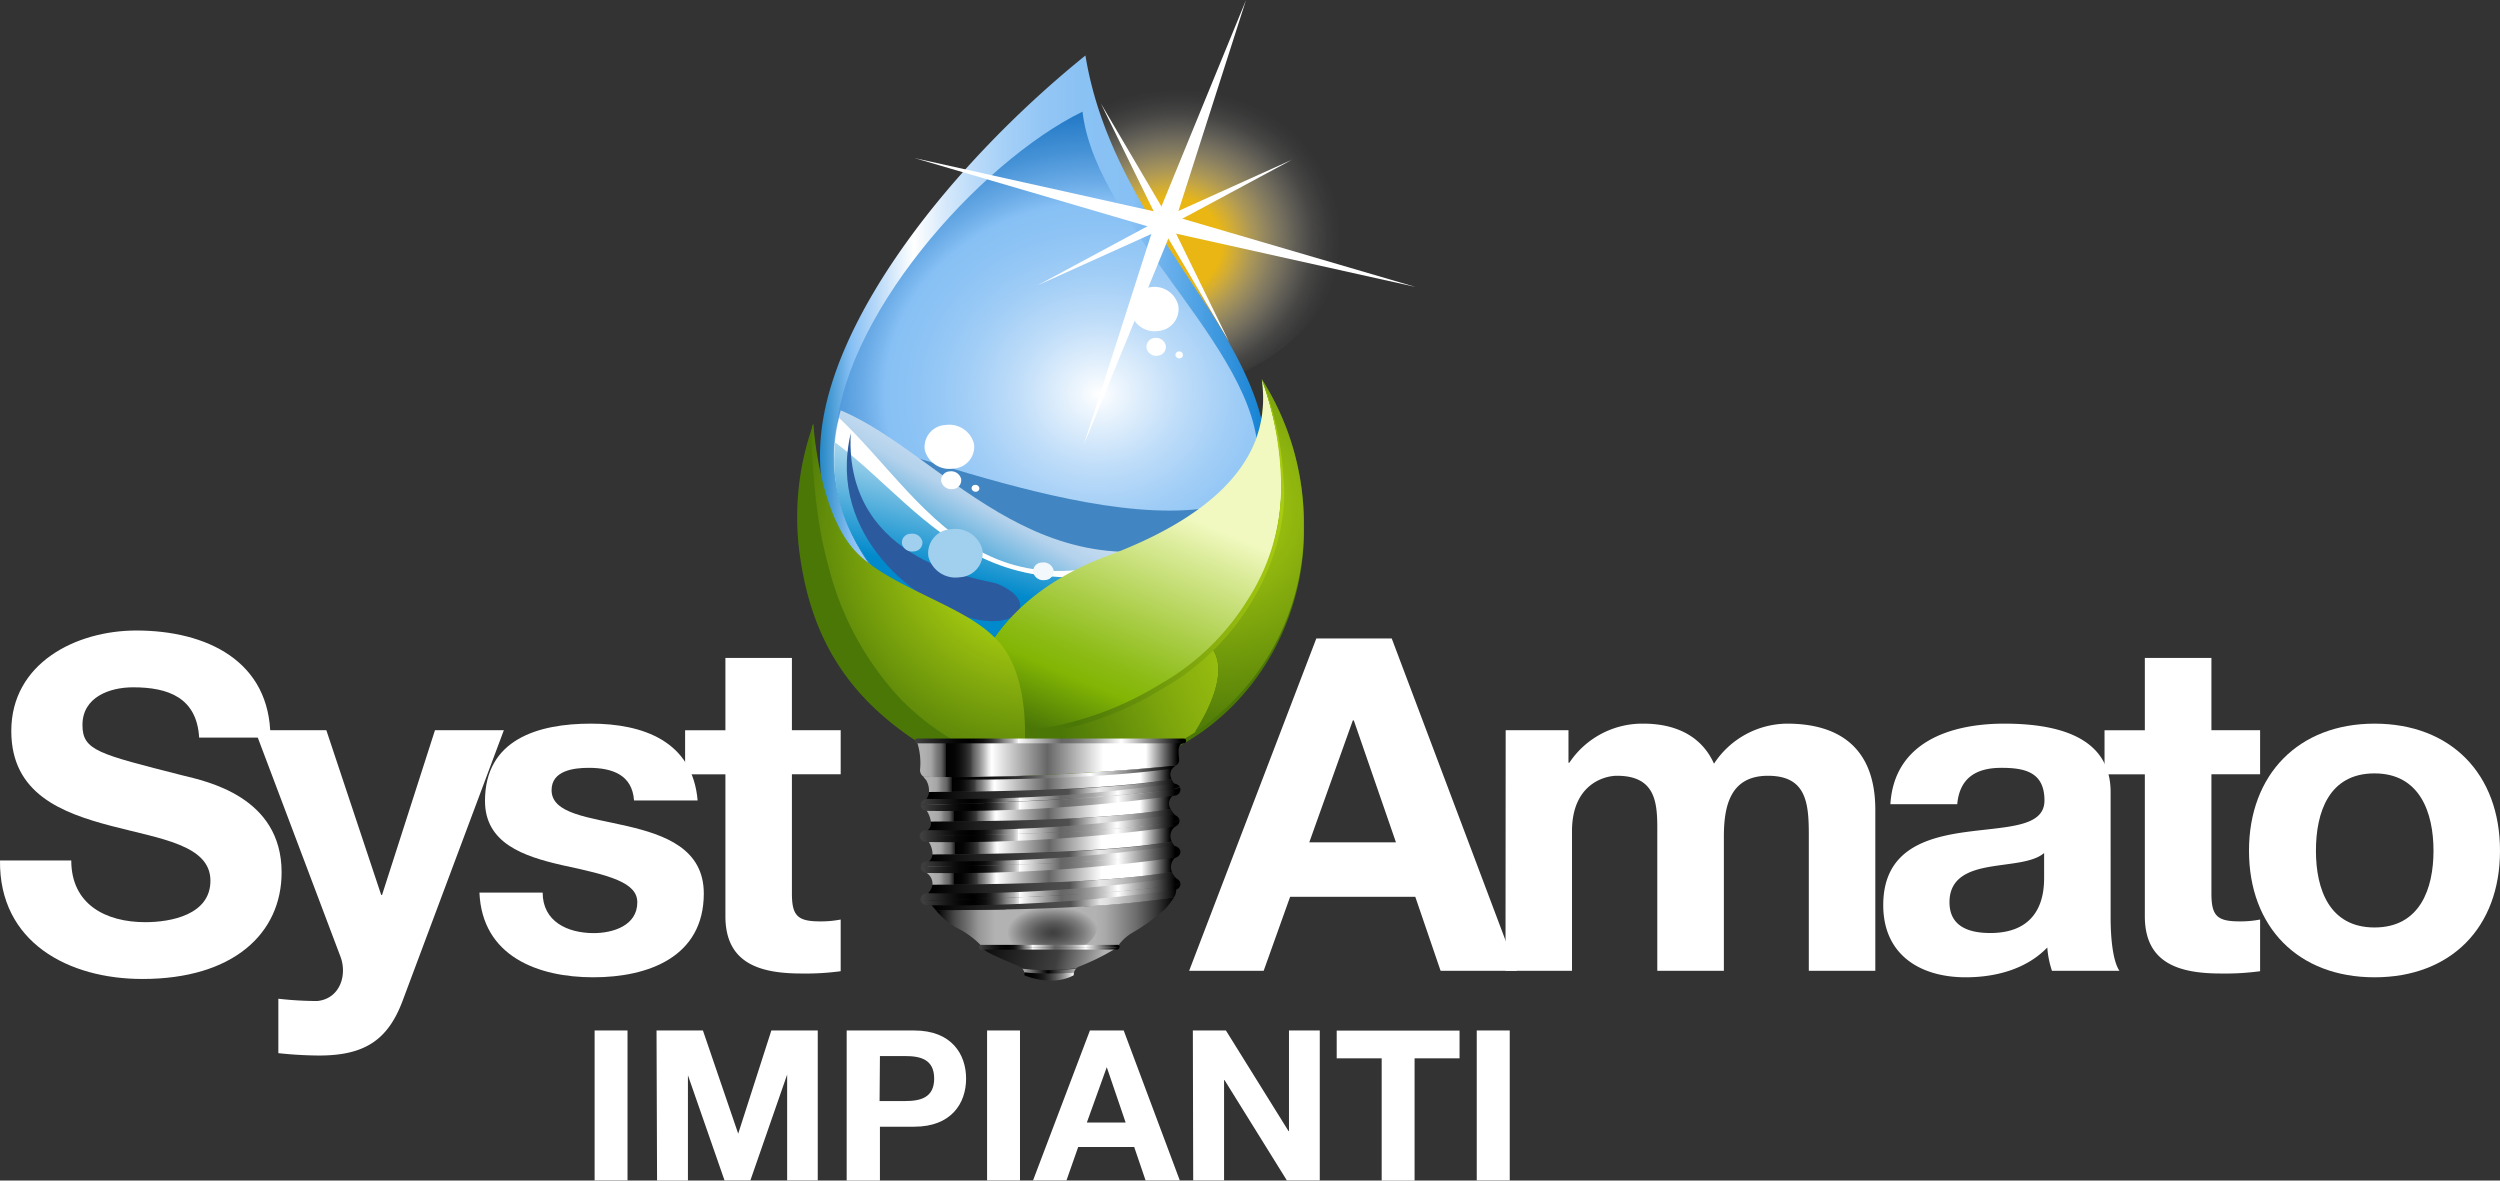 <svg xmlns="http://www.w3.org/2000/svg" xmlns:xlink="http://www.w3.org/1999/xlink" viewBox="0 0 283.46 133.85"><rect x="0" y="0" width="283.46" height="133.85" fill="#333333" stroke="none"/><defs><style>.cls-1,.cls-10,.cls-11,.cls-12,.cls-13,.cls-2,.cls-3,.cls-4,.cls-5,.cls-6,.cls-7,.cls-8,.cls-9{fill-rule:evenodd;}.cls-1{fill:url(#Sfumatura_senza_nome_4);}.cls-2{fill:url(#linear-gradient);}.cls-3{fill:url(#radial-gradient);}.cls-4,.cls-49{fill:#fff;}.cls-5{fill:#e0eff9;}.cls-6{fill:#4186c2;}.cls-7{fill:url(#GradientFill_3);}.cls-8{fill:url(#GradientFill_2);}.cls-9{fill:url(#GradientFill_1);}.cls-10{fill:#f2f8fc;}.cls-11{fill:url(#radial-gradient-2);}.cls-12{fill:#2c5a9e;}.cls-13{fill:#a1d0ee;}.cls-14{fill:#4b7707;}.cls-15{fill:url(#linear-gradient-2);}.cls-16{fill:url(#radial-gradient-3);}.cls-17{fill:url(#linear-gradient-3);}.cls-18{fill:url(#radial-gradient-4);}.cls-19{fill:url(#linear-gradient-4);}.cls-20{fill:none;}.cls-21{fill:url(#radial-gradient-5);}.cls-22{fill:url(#linear-gradient-5);}.cls-23{fill:url(#linear-gradient-6);}.cls-24{fill:url(#linear-gradient-7);}.cls-25{fill:url(#radial-gradient-6);}.cls-26{fill:url(#linear-gradient-8);}.cls-27{fill:url(#linear-gradient-9);}.cls-28{fill:url(#linear-gradient-10);}.cls-29{fill:url(#linear-gradient-11);}.cls-30{fill:url(#linear-gradient-12);}.cls-31{fill:url(#linear-gradient-13);}.cls-32{fill:url(#linear-gradient-14);}.cls-33{fill:url(#linear-gradient-15);}.cls-34{fill:url(#linear-gradient-16);}.cls-35{fill:url(#linear-gradient-17);}.cls-36{fill:url(#linear-gradient-18);}.cls-37{fill:url(#linear-gradient-19);}.cls-38{fill:url(#linear-gradient-20);}.cls-39{fill:url(#linear-gradient-21);}.cls-40{fill:url(#linear-gradient-22);}.cls-41{fill:url(#linear-gradient-23);}.cls-42{fill:url(#linear-gradient-24);}.cls-43{fill:url(#linear-gradient-25);}.cls-44{fill:url(#linear-gradient-26);}.cls-45{fill:url(#linear-gradient-27);}.cls-46{fill:url(#linear-gradient-28);}.cls-47{fill:url(#linear-gradient-29);}.cls-48{fill:url(#linear-gradient-30);}</style><radialGradient id="Sfumatura_senza_nome_4" cx="-295.85" cy="353.02" r="18.37" gradientTransform="matrix(1.02, -0.32, 0.29, 0.92, 331.87, -391.43)" gradientUnits="userSpaceOnUse"><stop offset="0.31" stop-color="#e9b614"/><stop offset="0.36" stop-color="#ebbd2b" stop-opacity="0.9"/><stop offset="0.49" stop-color="#f1d16b" stop-opacity="0.63"/><stop offset="0.62" stop-color="#f6e1a0" stop-opacity="0.41"/><stop offset="0.74" stop-color="#faeec9" stop-opacity="0.23"/><stop offset="0.84" stop-color="#fdf7e7" stop-opacity="0.1"/><stop offset="0.93" stop-color="#fefdf9" stop-opacity="0.03"/><stop offset="1" stop-color="#fff" stop-opacity="0"/></radialGradient><linearGradient id="linear-gradient" x1="92.98" y1="41.1" x2="143.64" y2="41.1" gradientUnits="userSpaceOnUse"><stop offset="0" stop-color="#2688c4"/><stop offset="0.07" stop-color="#87c0f4"/><stop offset="0.21" stop-color="#fff"/><stop offset="0.22" stop-color="#f9fcfe"/><stop offset="0.28" stop-color="#d6e9fb"/><stop offset="0.35" stop-color="#b9daf9"/><stop offset="0.42" stop-color="#a3cff7"/><stop offset="0.5" stop-color="#93c6f5"/><stop offset="0.58" stop-color="#8ac2f4"/><stop offset="0.7" stop-color="#87c0f4"/><stop offset="1" stop-color="#1381d3"/></linearGradient><radialGradient id="radial-gradient" cx="42.17" cy="41.81" r="43.46" gradientTransform="translate(79.46 4.52) scale(1.07 0.96)" gradientUnits="userSpaceOnUse"><stop offset="0" stop-color="#fff"/><stop offset="0.06" stop-color="#eaf4fd"/><stop offset="0.2" stop-color="#bfddf9"/><stop offset="0.33" stop-color="#a0cdf6"/><stop offset="0.44" stop-color="#8ec4f5"/><stop offset="0.52" stop-color="#87c0f4"/><stop offset="0.57" stop-color="#6dade8"/><stop offset="0.66" stop-color="#4692d6"/><stop offset="0.75" stop-color="#277cc8"/><stop offset="0.83" stop-color="#126cbe"/><stop offset="0.91" stop-color="#0463b8"/><stop offset="0.99" stop-color="#0060b6"/></radialGradient><linearGradient id="GradientFill_3" x1="109.93" y1="68.2" x2="121.06" y2="48.12" gradientUnits="userSpaceOnUse"><stop offset="0" stop-color="#0089cb"/><stop offset="0.44" stop-color="#b4d2ec"/><stop offset="1" stop-color="#fff"/></linearGradient><linearGradient id="GradientFill_2" x1="157.48" y1="75.91" x2="141.59" y2="70.13" gradientUnits="userSpaceOnUse"><stop offset="0" stop-color="#0089cb"/><stop offset="0.46" stop-color="#e9f3fb"/><stop offset="0.72" stop-color="#f6fafd"/><stop offset="1" stop-color="#fff"/></linearGradient><linearGradient id="GradientFill_1" x1="114.56" y1="67.42" x2="121.84" y2="40.24" gradientUnits="userSpaceOnUse"><stop offset="0" stop-color="#0089cb"/><stop offset="0.56" stop-color="#e9f3fb"/><stop offset="0.82" stop-color="#f6fafd"/><stop offset="1" stop-color="#fff"/></linearGradient><radialGradient id="radial-gradient-2" cx="158.64" cy="65.96" r="8.82" gradientTransform="translate(-26.02 4.52) scale(0.96 0.96)" gradientUnits="userSpaceOnUse"><stop offset="0.13" stop-color="#0060b6"/><stop offset="0.67" stop-color="#87c0f4"/><stop offset="0.78" stop-color="#9fcdf5"/><stop offset="0.99" stop-color="#d9ebf9"/></radialGradient><linearGradient id="linear-gradient-2" x1="132.44" y1="57.63" x2="120.95" y2="84.77" gradientUnits="userSpaceOnUse"><stop offset="0" stop-color="#f1f9c0"/><stop offset="0.13" stop-color="#daeb99"/><stop offset="0.43" stop-color="#abce49"/><stop offset="0.63" stop-color="#8dbc17"/><stop offset="0.74" stop-color="#82b504"/><stop offset="0.98" stop-color="#4b7707"/></linearGradient><radialGradient id="radial-gradient-3" cx="143.99" cy="83.11" r="4.1" gradientTransform="translate(-26.02 4.52) scale(0.96 0.96)" gradientUnits="userSpaceOnUse"><stop offset="0" stop-color="#f1f9c0"/><stop offset="0.1" stop-color="#eef7bb"/><stop offset="0.22" stop-color="#e6f2ae"/><stop offset="0.34" stop-color="#d9ea97"/><stop offset="0.47" stop-color="#c7df78"/><stop offset="0.6" stop-color="#afd050"/><stop offset="0.73" stop-color="#92bf1f"/><stop offset="0.79" stop-color="#82b504"/></radialGradient><linearGradient id="linear-gradient-3" x1="153.21" y1="70.32" x2="106.76" y2="89.71" gradientUnits="userSpaceOnUse"><stop offset="0.17" stop-color="#a8cc11"/><stop offset="0.27" stop-color="#9ec310"/><stop offset="0.44" stop-color="#82aa0d"/><stop offset="0.65" stop-color="#568108"/><stop offset="0.7" stop-color="#4b7707"/></linearGradient><radialGradient id="radial-gradient-4" cx="170.54" cy="55.19" r="27.4" gradientTransform="translate(-26.02 4.52) scale(0.96 0.96)" gradientUnits="userSpaceOnUse"><stop offset="0.13" stop-color="#a8cc11"/><stop offset="1" stop-color="#4b7707"/></radialGradient><linearGradient id="linear-gradient-4" x1="112.49" y1="63.31" x2="145.6" y2="63.31" gradientUnits="userSpaceOnUse"><stop offset="0.29" stop-color="#4b7707"/><stop offset="1" stop-color="#a8cc11"/></linearGradient><radialGradient id="radial-gradient-5" cx="149.89" cy="58.44" r="37.78" gradientTransform="translate(-26.02 4.52) scale(0.96 0.96)" gradientUnits="userSpaceOnUse"><stop offset="0.29" stop-color="#a8cc11"/><stop offset="0.8" stop-color="#4b7707"/></radialGradient><linearGradient id="linear-gradient-5" x1="115.91" y1="110.09" x2="122.03" y2="110.09" gradientUnits="userSpaceOnUse"><stop offset="0" stop-color="#b2b2b2"/><stop offset="0.3" stop-color="#3f3f3f"/><stop offset="0.48"/><stop offset="0.67" stop-color="#3f3f3f"/><stop offset="0.99" stop-color="#b2b2b2"/></linearGradient><linearGradient id="linear-gradient-6" x1="116.14" y1="110.71" x2="121.78" y2="110.71" gradientUnits="userSpaceOnUse"><stop offset="0"/><stop offset="0.15" stop-color="#030303"/><stop offset="0.28" stop-color="#0e0e0e"/><stop offset="0.4" stop-color="#1f1f1f"/><stop offset="0.52" stop-color="#383838"/><stop offset="0.63" stop-color="#585858"/><stop offset="0.74" stop-color="#7f7f7f"/><stop offset="0.85" stop-color="#aeaeae"/><stop offset="0.95" stop-color="#e2e2e2"/><stop offset="1" stop-color="#fff"/></linearGradient><linearGradient id="linear-gradient-7" x1="106.11" y1="104.56" x2="133.13" y2="104.56" gradientUnits="userSpaceOnUse"><stop offset="0.01"/><stop offset="0.02" stop-color="#0f0f0f"/><stop offset="0.08" stop-color="#494949"/><stop offset="0.14" stop-color="#767676"/><stop offset="0.18" stop-color="#979797"/><stop offset="0.23" stop-color="#ababab"/><stop offset="0.25" stop-color="#b2b2b2"/><stop offset="0.67" stop-color="#b2b2b2"/><stop offset="0.71" stop-color="#aaa"/><stop offset="0.76" stop-color="#939393"/><stop offset="0.84" stop-color="#6d6d6d"/><stop offset="0.92" stop-color="#3a3a3a"/><stop offset="1"/></linearGradient><radialGradient id="radial-gradient-6" cx="535.52" cy="489.32" r="7.22" gradientTransform="translate(-303.67 -119.31) scale(0.79 0.46)" gradientUnits="userSpaceOnUse"><stop offset="0.01" stop-color="#3f3f3f"/><stop offset="0.14" stop-color="#474747"/><stop offset="0.35" stop-color="#5b5b5b"/><stop offset="0.6" stop-color="#7d7d7d"/><stop offset="0.88" stop-color="#acacac"/><stop offset="0.91" stop-color="#b2b2b2"/></radialGradient><linearGradient id="linear-gradient-8" x1="105.06" y1="89.8" x2="133.27" y2="89.8" gradientUnits="userSpaceOnUse"><stop offset="0.02"/><stop offset="0.4" stop-color="#3f3f3f"/><stop offset="0.57" stop-color="#505050"/><stop offset="0.69" stop-color="#e8e8e8"/><stop offset="0.72" stop-color="#e0e0e0"/><stop offset="0.76" stop-color="#cbcbcb"/><stop offset="0.82" stop-color="#a8a8a8"/><stop offset="0.88" stop-color="#777"/><stop offset="0.94" stop-color="#393939"/><stop offset="1"/></linearGradient><linearGradient id="linear-gradient-9" x1="105.17" y1="93.26" x2="133.27" y2="93.26" xlink:href="#linear-gradient-8"/><linearGradient id="linear-gradient-10" x1="105.18" y1="96.82" x2="133.33" y2="96.82" xlink:href="#linear-gradient-8"/><linearGradient id="linear-gradient-11" x1="105.27" y1="100.48" x2="133.38" y2="100.48" xlink:href="#linear-gradient-8"/><linearGradient id="linear-gradient-12" x1="105.47" y1="101.74" x2="133.39" y2="101.74" xlink:href="#linear-gradient-8"/><linearGradient id="linear-gradient-13" x1="124.77" y1="109.54" x2="107.02" y2="104.73" gradientUnits="userSpaceOnUse"><stop offset="0" stop-color="#b2b2b2"/><stop offset="0.27" stop-color="#3f3f3f"/><stop offset="0.83"/></linearGradient><linearGradient id="linear-gradient-14" x1="104.76" y1="88.3" x2="133.31" y2="88.3" gradientUnits="userSpaceOnUse"><stop offset="0.01" stop-color="#b2b2b2"/><stop offset="0.03" stop-color="#afafaf"/><stop offset="0.05" stop-color="#a6a6a6"/><stop offset="0.06" stop-color="#979797"/><stop offset="0.07" stop-color="#818181"/><stop offset="0.09" stop-color="#656565"/><stop offset="0.1" stop-color="#434343"/><stop offset="0.11" stop-color="#1a1a1a"/><stop offset="0.11"/><stop offset="0.14" stop-color="#040404"/><stop offset="0.16" stop-color="#0f0f0f"/><stop offset="0.18" stop-color="#212121"/><stop offset="0.2" stop-color="#3b3b3b"/><stop offset="0.21" stop-color="#5d5d5d"/><stop offset="0.23" stop-color="#868686"/><stop offset="0.25" stop-color="#b6b6b6"/><stop offset="0.27" stop-color="#ededed"/><stop offset="0.28" stop-color="#fff"/><stop offset="0.49" stop-color="#666"/><stop offset="0.7" stop-color="#fff"/><stop offset="0.86" stop-color="#fff"/><stop offset="0.98"/></linearGradient><linearGradient id="linear-gradient-15" x1="105.06" y1="91.29" x2="133.19" y2="91.29" xlink:href="#linear-gradient-14"/><linearGradient id="linear-gradient-16" x1="105.22" y1="95" x2="133.27" y2="95" xlink:href="#linear-gradient-14"/><linearGradient id="linear-gradient-17" x1="105.06" y1="98.48" x2="133.38" y2="98.48" xlink:href="#linear-gradient-14"/><linearGradient id="linear-gradient-18" x1="104" y1="86.01" x2="134.12" y2="86.01" xlink:href="#linear-gradient-14"/><linearGradient id="linear-gradient-19" x1="104.76" y1="87.59" x2="133.31" y2="87.59" gradientUnits="userSpaceOnUse"><stop offset="0.01" stop-color="#b2b2b2"/><stop offset="0.03" stop-color="#afafaf"/><stop offset="0.05" stop-color="#a6a6a6"/><stop offset="0.06" stop-color="#979797"/><stop offset="0.07" stop-color="#818181"/><stop offset="0.09" stop-color="#656565"/><stop offset="0.1" stop-color="#434343"/><stop offset="0.11" stop-color="#1a1a1a"/><stop offset="0.11"/><stop offset="0.19" stop-color="#040404"/><stop offset="0.26" stop-color="#0f0f0f"/><stop offset="0.33" stop-color="#212121"/><stop offset="0.39" stop-color="#3b3b3b"/><stop offset="0.45" stop-color="#5d5d5d"/><stop offset="0.52" stop-color="#868686"/><stop offset="0.58" stop-color="#b6b6b6"/><stop offset="0.64" stop-color="#ededed"/><stop offset="0.66" stop-color="#fff"/><stop offset="0.85" stop-color="#666"/><stop offset="0.98"/></linearGradient><linearGradient id="linear-gradient-20" x1="103.68" y1="84.01" x2="134.54" y2="84.01" gradientUnits="userSpaceOnUse"><stop offset="0.01" stop-color="#3f3f3f"/><stop offset="0.04" stop-color="#323232"/><stop offset="0.1" stop-color="#171717"/><stop offset="0.15" stop-color="#060606"/><stop offset="0.2"/><stop offset="0.22" stop-color="#040404"/><stop offset="0.25" stop-color="#0f0f0f"/><stop offset="0.27" stop-color="#212121"/><stop offset="0.29" stop-color="#3b3b3b"/><stop offset="0.31" stop-color="#5d5d5d"/><stop offset="0.33" stop-color="#868686"/><stop offset="0.36" stop-color="#b6b6b6"/><stop offset="0.38" stop-color="#ededed"/><stop offset="0.38" stop-color="#fff"/><stop offset="0.54" stop-color="#666"/><stop offset="0.57" stop-color="#6d6d6d"/><stop offset="0.61" stop-color="#818181"/><stop offset="0.66" stop-color="#a1a1a1"/><stop offset="0.71" stop-color="#cdcdcd"/><stop offset="0.76" stop-color="#fff"/><stop offset="0.98"/></linearGradient><linearGradient id="linear-gradient-21" x1="110.98" y1="107.53" x2="126.93" y2="107.53" xlink:href="#linear-gradient-20"/><linearGradient id="linear-gradient-22" x1="110.98" y1="107.26" x2="126.93" y2="107.26" xlink:href="#linear-gradient-20"/><linearGradient id="linear-gradient-23" x1="104.38" y1="90.06" x2="133.8" y2="90.06" xlink:href="#linear-gradient-20"/><linearGradient id="linear-gradient-24" x1="104.38" y1="90.66" x2="133.85" y2="90.66" xlink:href="#linear-gradient-20"/><linearGradient id="linear-gradient-25" x1="104.27" y1="94.29" x2="133.74" y2="94.29" xlink:href="#linear-gradient-20"/><linearGradient id="linear-gradient-26" x1="104.27" y1="93.59" x2="133.74" y2="93.59" xlink:href="#linear-gradient-20"/><linearGradient id="linear-gradient-27" x1="104.38" y1="97.08" x2="133.84" y2="97.08" xlink:href="#linear-gradient-20"/><linearGradient id="linear-gradient-28" x1="104.37" y1="97.8" x2="133.85" y2="97.8" xlink:href="#linear-gradient-20"/><linearGradient id="linear-gradient-29" x1="104.4" y1="101.44" x2="133.85" y2="101.44" xlink:href="#linear-gradient-20"/><linearGradient id="linear-gradient-30" x1="104.37" y1="100.84" x2="133.85" y2="100.84" xlink:href="#linear-gradient-20"/></defs><title>Risorsa 16</title><g id="Livello_2" data-name="Livello 2"><g id="Livello_1-2" data-name="Livello 1"><path class="cls-1" d="M152.14,30.39c-3.68,10.08-15.4,16-26.18,13.23s-16.55-13.2-12.87-23.28,15.4-16,26.18-13.23S155.82,20.31,152.14,30.39Z"/><path class="cls-2" d="M93.05,49.78a24.22,24.22,0,0,0,24,26.13c14.68.11,26.17-8.54,26.56-23.21s-17.3-26.56-20.54-46.41C107.61,18.79,94.08,36.27,93.05,49.78Z"/><path class="cls-3" d="M94.69,50.35c-.31,14.08,10,22.59,22.85,23.77s23.4-8.37,25-20.93S124.31,26.3,122.74,12.66C111.07,18.35,95,36.28,94.69,50.35Z"/><path class="cls-4" d="M128.21,35.39a2.77,2.77,0,0,0,3.13,2.14,2.5,2.5,0,0,0,2.27-2.83,2.76,2.76,0,0,0-3.12-2.14A2.51,2.51,0,0,0,128.21,35.39Z"/><path class="cls-4" d="M130,39.46a1.11,1.11,0,0,0,1.26.87,1,1,0,0,0,.92-1.14,1.12,1.12,0,0,0-1.26-.87A1,1,0,0,0,130,39.46Z"/><path class="cls-4" d="M133.28,40.29a.43.43,0,0,0,.49.34.39.39,0,0,0,.35-.45.42.42,0,0,0-.48-.33A.39.39,0,0,0,133.28,40.29Z"/><path class="cls-5" d="M125.26,67.66a1.07,1.07,0,0,0,1.21.83,1,1,0,0,0,.88-1.09,1.07,1.07,0,0,0-1.21-.83A1,1,0,0,0,125.26,67.66Z"/><path class="cls-4" d="M113,71c4.64.57,5.07-2,1-2.91-1-.21-5.93.55-15.44-9.07C101.86,66.74,108.31,70.42,113,71Z"/><path class="cls-6" d="M95.28,50.49c-1.33,11.7,8.35,22.19,21.13,23.36S140.17,67.06,142.1,56C128.11,63.22,95.65,47.25,95.28,50.49Z"/><path class="cls-7" d="M95.33,46.53c12.22,5.14,23.64,23.38,45.85,12.8-3.4,9.29-13.51,15.56-24.77,14.52C101.81,72.51,91.48,59,95.33,46.53Z"/><path class="cls-8" d="M142,56.49c-29.1,18.7-36,1.19-46.85-9.1C92,59.72,102.25,72.55,116.41,73.85,128.78,75,139.79,67.32,142,56.49Z"/><path class="cls-9" d="M141,60C112.9,73.61,105.8,58.46,94.7,50.17c-1.37,11.66,9,22.49,21.91,23.68C127.6,74.86,137.41,68.92,141,60Z"/><path class="cls-4" d="M104.85,51a2.87,2.87,0,0,0,3.24,2.13,2.48,2.48,0,0,0,2.35-2.8,2.9,2.9,0,0,0-3.25-2.14A2.49,2.49,0,0,0,104.85,51Z"/><path class="cls-10" d="M117.15,64.91a1.17,1.17,0,0,0,1.31.86,1,1,0,0,0,1-1.13,1.17,1.17,0,0,0-1.31-.86A1,1,0,0,0,117.15,64.91Z"/><path class="cls-4" d="M106.72,54.58a1.18,1.18,0,0,0,1.32.87,1,1,0,0,0,.94-1.14,1.16,1.16,0,0,0-1.31-.86A1,1,0,0,0,106.72,54.58Z"/><path class="cls-4" d="M110.17,55.42a.45.45,0,0,0,.51.33.38.38,0,0,0,.36-.44.45.45,0,0,0-.51-.33A.38.38,0,0,0,110.17,55.42Z"/><path class="cls-11" d="M135.74,66.25c2.82-3.56.51-5.1-2.38-2.13-.68.7-3.79,5.54-17.83,8.95C124.75,73.84,132.92,69.81,135.74,66.25Z"/><path class="cls-12" d="M110,70.07c5.7,1.49,7.83-2,3-3.9-1.25-.49-17.3-2.11-16.54-17.05C93.71,60.94,104.26,68.58,110,70.07Z"/><path class="cls-13" d="M102.27,61.66a1.17,1.17,0,0,0,1.31.86,1,1,0,0,0,1-1.13,1.17,1.17,0,0,0-1.31-.87A1,1,0,0,0,102.27,61.66Z"/><path class="cls-13" d="M105.26,63.09a3.18,3.18,0,0,0,3.57,2.36,2.72,2.72,0,0,0,2.57-3.08A3.18,3.18,0,0,0,107.83,60,2.73,2.73,0,0,0,105.26,63.09Z"/><path class="cls-14" d="M143.07,43s0,0,0,0c.95,7-2.3,14.5-17.58,20.3-6.44,2.44-10.37,5.94-12.77,9.46-4.14-4-12.69-6-16.19-10.36-3.82-4.77-4.33-14.18-4.33-14.18l-.16.39a31.13,31.13,0,0,0-1.24,15.07c1.4,9,5.48,15.07,12.35,19.85a26,26,0,0,0,10.68,4.07A33.31,33.31,0,0,0,125,87.52a30.19,30.19,0,0,0,3-.64c12.36-3.35,20-14.93,19.86-27.06A31.05,31.05,0,0,0,143.07,43Z"/><path class="cls-15" d="M143.07,43s0,0,0,0c.59,4.26-.44,8.74-4.94,12.9-2.76,2.55-6.83,5-12.64,7.16C111.5,68.3,109.3,78.51,109,83a30.7,30.7,0,0,0,3.46.31c7,.29,17.62-2.87,24.85-9.88a27.26,27.26,0,0,0,4.06-4.93C145.44,62.17,146.9,53.73,143.07,43Z"/><path class="cls-16" d="M109.78,83.79s.12.56,1.77,1.06a32.65,32.65,0,0,0,4.62,1,24.44,24.44,0,0,1-6.41-2.34C109.77,83.69,109.78,83.79,109.78,83.79Z"/><path class="cls-17" d="M137.35,73.43c-7.23,7-17.81,10.17-24.85,9.88A30.7,30.7,0,0,1,109,83a17.64,17.64,0,0,0,0,1.93c1.19,1.38,4.78,2.32,6.91,2.52l.38.06A41.53,41.53,0,0,0,128,86.36a26.35,26.35,0,0,0,7.5-3.33C139.2,77.07,138.19,74.44,137.35,73.43Z"/><path class="cls-18" d="M143.07,43c3.83,10.71,2.37,19.15-1.66,25.48a27.26,27.26,0,0,1-4.06,4.93c.84,1,1.85,3.64-1.88,9.6.49-.32,1-.66,1.45-1a27.57,27.57,0,0,0,10.91-22.4A30.39,30.39,0,0,0,143.07,43Z"/><path class="cls-19" d="M145.54,54.57a35.77,35.77,0,0,0-2.46-11.52,36.8,36.8,0,0,1,2.17,11.52A23.58,23.58,0,0,1,141.47,68a28.27,28.27,0,0,1-4.24,5.3,27.79,27.79,0,0,1-5.82,4.35,36.5,36.5,0,0,1-18.91,5.4v.5a36.47,36.47,0,0,0,19.22-5.41,27,27,0,0,0,5.86-4.41,28.33,28.33,0,0,0,3.74-4.55C144.54,64.29,145.93,58.84,145.54,54.57Z"/><path class="cls-20" d="M93.67,64.23A57.11,57.11,0,0,1,92,48.39,29.89,29.89,0,0,0,90.52,61c.06.74.14,1.49.27,2.27a27.35,27.35,0,0,0,12.35,19.61A25.1,25.1,0,0,0,114.78,87C109.83,85.72,98,80.91,93.67,64.23Z"/><path class="cls-21" d="M116.22,83c0-3-.51-7-2.52-9.67s-5.56-4.22-9.15-6c-3.15-1.55-6.25-3.14-8-5.34-3.82-4.72-4.33-14-4.33-14l-.16.39a57.11,57.11,0,0,0,1.64,15.84C98,80.91,109.83,85.72,114.78,87c.77.07,1.22.08,1.22.08A31.24,31.24,0,0,0,116.22,83Z"/><path class="cls-14" d="M102.11,79.25A34.14,34.14,0,0,1,94,64.47a47.42,47.42,0,0,1-1.22-5.75A81,81,0,0,1,92,49.21a72.11,72.11,0,0,0,.45,9.55,47.4,47.4,0,0,0,1,5.25,33.8,33.8,0,0,0,8.27,15.64,29.16,29.16,0,0,0,11.6,7.19c.58.09,1.08.14,1.49.18.6.06,1,.07,1.15.07v0A28.54,28.54,0,0,1,102.11,79.25Z"/><path class="cls-22" d="M121.78,110.25a.75.75,0,0,1,.25-.42,28,28,0,0,1-6.12,0,.78.78,0,0,1,.23.45A28.52,28.52,0,0,0,121.78,110.25Z"/><path class="cls-23" d="M121.78,110.25a28.52,28.52,0,0,1-5.64,0,.88.88,0,0,1,0,.33s3.07,1.36,5.6,0A1.23,1.23,0,0,1,121.78,110.25Z"/><path class="cls-24" d="M106.11,103.21a8.82,8.82,0,0,0,2.23,1.92,10.13,10.13,0,0,1,3,2.18s0,0,0,.09h15.32a5.44,5.44,0,0,1,1.56-1.54,22.82,22.82,0,0,0,3.91-2.81,10,10,0,0,0,1-1.33C124.73,103.17,111.07,103.15,106.11,103.21Z"/><path class="cls-25" d="M124.43,105c0,1.83-2.55,3.31-5.7,3.31S113,106.78,113,105s2.55-3.31,5.7-3.31S124.43,103.12,124.43,105Z"/><path class="cls-26" d="M133.27,89a2.59,2.59,0,0,1-.43-.64c-8.92,1.49-23.44,1.38-27.51,1.45a1.43,1.43,0,0,1-.27.73v.71c5.16-.09,21.8-.63,28.13-1.81Z"/><path class="cls-27" d="M133.27,92.44a3,3,0,0,1-.53-.7c-8.86,1.44-23,1.35-27.19,1.41a1.06,1.06,0,0,1-.38,1l0,.62c4.86-.06,21.78-.36,28.05-1.64Z"/><path class="cls-28" d="M133.27,96a2,2,0,0,1-.4-.56c-8.65,1.45-22.59,1.4-27.14,1.46a1.3,1.3,0,0,1-.46.83l-.09.53c4.81,0,21.79-.29,28.15-1.58Z"/><path class="cls-29" d="M133.38,99.6a2.34,2.34,0,0,1-.5-.74c-8.65,1.45-22.6,1.39-27.15,1.45a1.77,1.77,0,0,1-.46.92l.2.87c5.33-.14,21.83-.65,27.91-1.82Z"/><path class="cls-30" d="M133.38,100.28c-6.08,1.17-22.58,1.68-27.91,1.82l.12.49.52.62c5-.06,18.62,0,27-1.49a1.36,1.36,0,0,0,.25-.85Z"/><path class="cls-31" d="M111.32,107.4a2,2,0,0,0,.5.45c.64.45,3.38,1.54,3.91,1.81a.93.93,0,0,1,.18.13,28,28,0,0,0,6.12,0,1.21,1.21,0,0,1,.25-.17,27.35,27.35,0,0,0,4.23-2.08l.13-.18Z"/><path class="cls-32" d="M105.33,89.8c4.07-.07,18.59,0,27.51-1.45a1.15,1.15,0,0,1,.43-1.53l0,0a258.23,258.23,0,0,1-28.55,1.29,1.63,1.63,0,0,1,.3.36A2.36,2.36,0,0,1,105.33,89.8Z"/><path class="cls-33" d="M132.74,91.74a1.11,1.11,0,0,1,.32-1.57l.13-.74c-6.33,1.18-23,1.72-28.13,1.81v.65a3.34,3.34,0,0,1,.49,1.26C109.75,93.09,123.88,93.18,132.74,91.74Z"/><path class="cls-34" d="M105.73,96.87c4.55-.06,18.49,0,27.14-1.46a1.3,1.3,0,0,1,.4-1.7v-.57c-6.27,1.28-23.19,1.58-28.05,1.64l0,.56A2.53,2.53,0,0,1,105.73,96.87Z"/><path class="cls-35" d="M105.73,100.31c4.55-.06,18.5,0,27.15-1.45a1.41,1.41,0,0,1,.5-1.71l0-.5C127,97.94,110,98.19,105.18,98.23l-.12.74A1.51,1.51,0,0,1,105.73,100.31Z"/><path class="cls-36" d="M134.12,84.28v-.36L104,84.19a7.71,7.71,0,0,1,.32,3.08.88.88,0,0,0,.44.82,258.23,258.23,0,0,0,28.55-1.29.72.72,0,0,0,.39-.62C133.7,85.73,133.38,84.46,134.12,84.28Z"/><path class="cls-37" d="M132.93,87.14a1.75,1.75,0,0,1,.34-.32l0,0a258.23,258.23,0,0,1-28.55,1.29,1.39,1.39,0,0,1,.23.25C110.13,88.47,123.68,88.44,132.93,87.14Z"/><path class="cls-38" d="M104,84.28h30.22a.27.27,0,1,0,0-.54H104a.27.27,0,1,0,0,.54Z"/><path class="cls-39" d="M111.29,107.67h15.33a.29.29,0,0,0,.31-.27H111A.29.29,0,0,0,111.29,107.67Z"/><path class="cls-40" d="M126.62,107.13H111.29a.29.29,0,0,0-.31.27h16A.29.29,0,0,0,126.62,107.13Z"/><path class="cls-41" d="M132.91,88.87a182.91,182.91,0,0,1-27.67,1.71.77.77,0,0,0-.86.62s0,0,0,0c4.28,0,23.35-.62,29.42-1.94A.82.82,0,0,0,132.91,88.87Z"/><path class="cls-42" d="M133.8,89.31c-6.07,1.32-25.14,1.89-29.42,1.94a.73.73,0,0,0,.71.69,186.52,186.52,0,0,0,28.12-1.73.71.71,0,0,0,.63-.8A.3.3,0,0,0,133.8,89.31Z"/><path class="cls-43" d="M104.27,94.79a.72.72,0,0,0,.72.68,185.33,185.33,0,0,0,28.12-1.73.71.71,0,0,0,.63-.7C127.43,94.52,107.25,94.76,104.27,94.79Z"/><path class="cls-44" d="M133.73,92.94a.8.8,0,0,0-.93-.54,181.86,181.86,0,0,1-27.67,1.72.77.77,0,0,0-.86.61v.06c3,0,23.16-.27,29.47-1.75A.34.34,0,0,0,133.73,92.94Z"/><path class="cls-45" d="M133.84,96.48a.8.8,0,0,0-.93-.54,182.91,182.91,0,0,1-27.67,1.71.79.79,0,0,0-.86.59c3.36,0,23.17-.22,29.46-1.71Z"/><path class="cls-46" d="M104.38,98.24v0a.72.72,0,0,0,.71.74,186.52,186.52,0,0,0,28.12-1.73.7.7,0,0,0,.63-.75C127.55,98,107.74,98.22,104.38,98.24Z"/><path class="cls-47" d="M104.4,102.13a.77.77,0,0,0,.69.51,186.8,186.8,0,0,0,28.12-1.74.7.7,0,0,0,.64-.72C127.75,101.52,108.1,102,104.4,102.13Z"/><path class="cls-48" d="M133.84,100.11a.8.8,0,0,0-.93-.54,182.91,182.91,0,0,1-27.67,1.71.77.77,0,0,0-.86.61.65.65,0,0,0,0,.24c3.7-.09,23.35-.61,29.45-1.95A.17.17,0,0,1,133.84,100.11Z"/><polygon class="cls-4" points="160.48 32.53 132.75 26.36 122.88 50.45 130.76 25.85 103.68 17.92 131.41 24.09 141.28 0 133.4 24.6 160.48 32.53"/><polygon class="cls-4" points="139.35 38.74 131.83 25.95 117.65 32.35 131.32 25 124.81 11.71 132.33 24.5 146.51 18.1 132.84 25.45 139.35 38.74"/><path class="cls-49" d="M67.42,116.84h3.73v17H67.42Z"/><path class="cls-49" d="M74.44,116.84H79.7l4,11.7h0l3.76-11.7h5.26v17H89.25v-12h0l-4.17,12H82.15L78,121.92h0v11.93h-3.5Z"/><path class="cls-49" d="M96,116.84h7.66c4.24,0,5.88,2.7,5.88,5.46s-1.64,5.45-5.88,5.45H99.77v6.1H96Zm3.73,8h2.91c1.73,0,3.28-.38,3.28-2.55s-1.55-2.55-3.28-2.55H99.77Z"/><path class="cls-49" d="M111.92,116.84h3.73v17h-3.73Z"/><path class="cls-49" d="M123.58,116.84h3.83l6.36,17h-3.88l-1.29-3.79h-6.35l-1.33,3.79h-3.79Zm-.35,10.44h4.4L125.49,121h0Z"/><path class="cls-49" d="M135.25,116.84H139l7.1,11.41h.05V116.84h3.49v17h-3.73l-7.07-11.38h-.05v11.38h-3.5Z"/><path class="cls-49" d="M156.66,120h-5.1v-3.15h13.93V120h-5.1v13.86h-3.73Z"/><path class="cls-49" d="M167.44,116.84h3.74v17h-3.74Z"/><path class="cls-49" d="M8.08,97.56c0,5,3.93,7,8.39,7,2.92,0,7.39-.84,7.39-4.7,0-4.06-5.69-4.75-11.27-6.22S1.28,90,1.28,82.89c0-7.7,7.33-11.4,14.18-11.4,7.92,0,15.2,3.43,15.2,12.14H22.58c-.27-4.54-3.51-5.7-7.49-5.7-2.66,0-5.74,1.11-5.74,4.27,0,2.91,1.81,3.28,11.32,5.71,2.76.68,11.26,2.42,11.26,11,0,6.92-5.47,12.09-15.78,12.09C7.76,111-.11,106.85,0,97.56Z"/><path class="cls-49" d="M45.64,113.5c-1.65,4.38-4.25,6.18-9.46,6.18a44.73,44.73,0,0,1-4.62-.27v-6.17a40,40,0,0,0,4.41.26c2.6-.26,3.45-3,2.6-5.12L28.91,82.79H37l6.22,18.68h.1l6-18.68h7.81Z"/><path class="cls-49" d="M61.53,101.21c0,3.27,2.81,4.59,5.79,4.59,2.18,0,4.94-.85,4.94-3.49,0-2.27-3.13-3.06-8.55-4.22-4.36-1-8.72-2.48-8.72-7.28,0-7,6.06-8.76,12-8.76s11.53,2,12.11,8.71H71.89c-.21-2.91-2.45-3.7-5.15-3.7-1.71,0-4.2.32-4.2,2.53,0,2.7,4.25,3.07,8.55,4.07s8.71,2.58,8.71,7.65c0,7.18-6.26,9.5-12.53,9.5s-12.6-2.37-12.91-9.6Z"/><path class="cls-49" d="M89.79,82.79h5.53v5H89.79v13.51c0,2.53.64,3.17,3.19,3.17a11.58,11.58,0,0,0,2.34-.21v5.86a29.31,29.31,0,0,1-4.41.26c-4.62,0-8.66-1.06-8.66-6.49V87.8H77.68v-5h4.57V74.6h7.54Z"/><path class="cls-49" d="M149.25,72.39h8.55L172,110.07h-8.66l-2.87-8.39H146.28l-3,8.39h-8.45Zm-.8,23.12h9.83L153.5,81.68h-.11Z"/><path class="cls-49" d="M170.72,82.79h7.12v3.69h.1a9.94,9.94,0,0,1,8.4-4.43c3.45,0,6.53,1.26,8,4.54a10,10,0,0,1,8.29-4.54c5.84,0,10,2.69,10,9.76v18.26h-7.54V94.61c0-3.64-.32-6.65-4.63-6.65s-5,3.48-5,6.91v15.2h-7.55V94.77c0-3.17.21-6.81-4.57-6.81-1.48,0-5.1,1-5.1,6.28v15.83h-7.54Z"/><path class="cls-49" d="M214.34,91.18c.43-7,6.75-9.13,12.91-9.13,5.47,0,12.06,1.21,12.06,7.76V104c0,2.48.27,5,1,6.07h-7.65a10.67,10.67,0,0,1-.53-2.64c-2.39,2.48-5.9,3.38-9.25,3.38-5.2,0-9.35-2.58-9.35-8.18,0-6.17,4.68-7.65,9.35-8.29s8.93-.52,8.93-3.58c0-3.22-2.23-3.7-4.89-3.7-2.87,0-4.73,1.16-5,4.12Zm17.43,5.54c-1.28,1.11-3.93,1.16-6.27,1.58s-4.46,1.27-4.46,4,2.17,3.49,4.62,3.49c5.89,0,6.11-4.65,6.11-6.28Z"/><path class="cls-49" d="M250.74,82.79h5.52v5h-5.52v13.51c0,2.53.63,3.17,3.18,3.17a11.51,11.51,0,0,0,2.34-.21v5.86a29.23,29.23,0,0,1-4.41.26c-4.62,0-8.66-1.06-8.66-6.49V87.8h-4.57v-5h4.57V74.6h7.55Z"/><path class="cls-49" d="M269.23,82.05c8.66,0,14.23,5.7,14.23,14.41s-5.57,14.35-14.23,14.35S255,105.11,255,96.46,260.62,82.05,269.23,82.05Zm0,23.11c5.15,0,6.69-4.38,6.69-8.7s-1.54-8.77-6.69-8.77-6.64,4.38-6.64,8.77S264.13,105.16,269.23,105.16Z"/></g></g></svg>